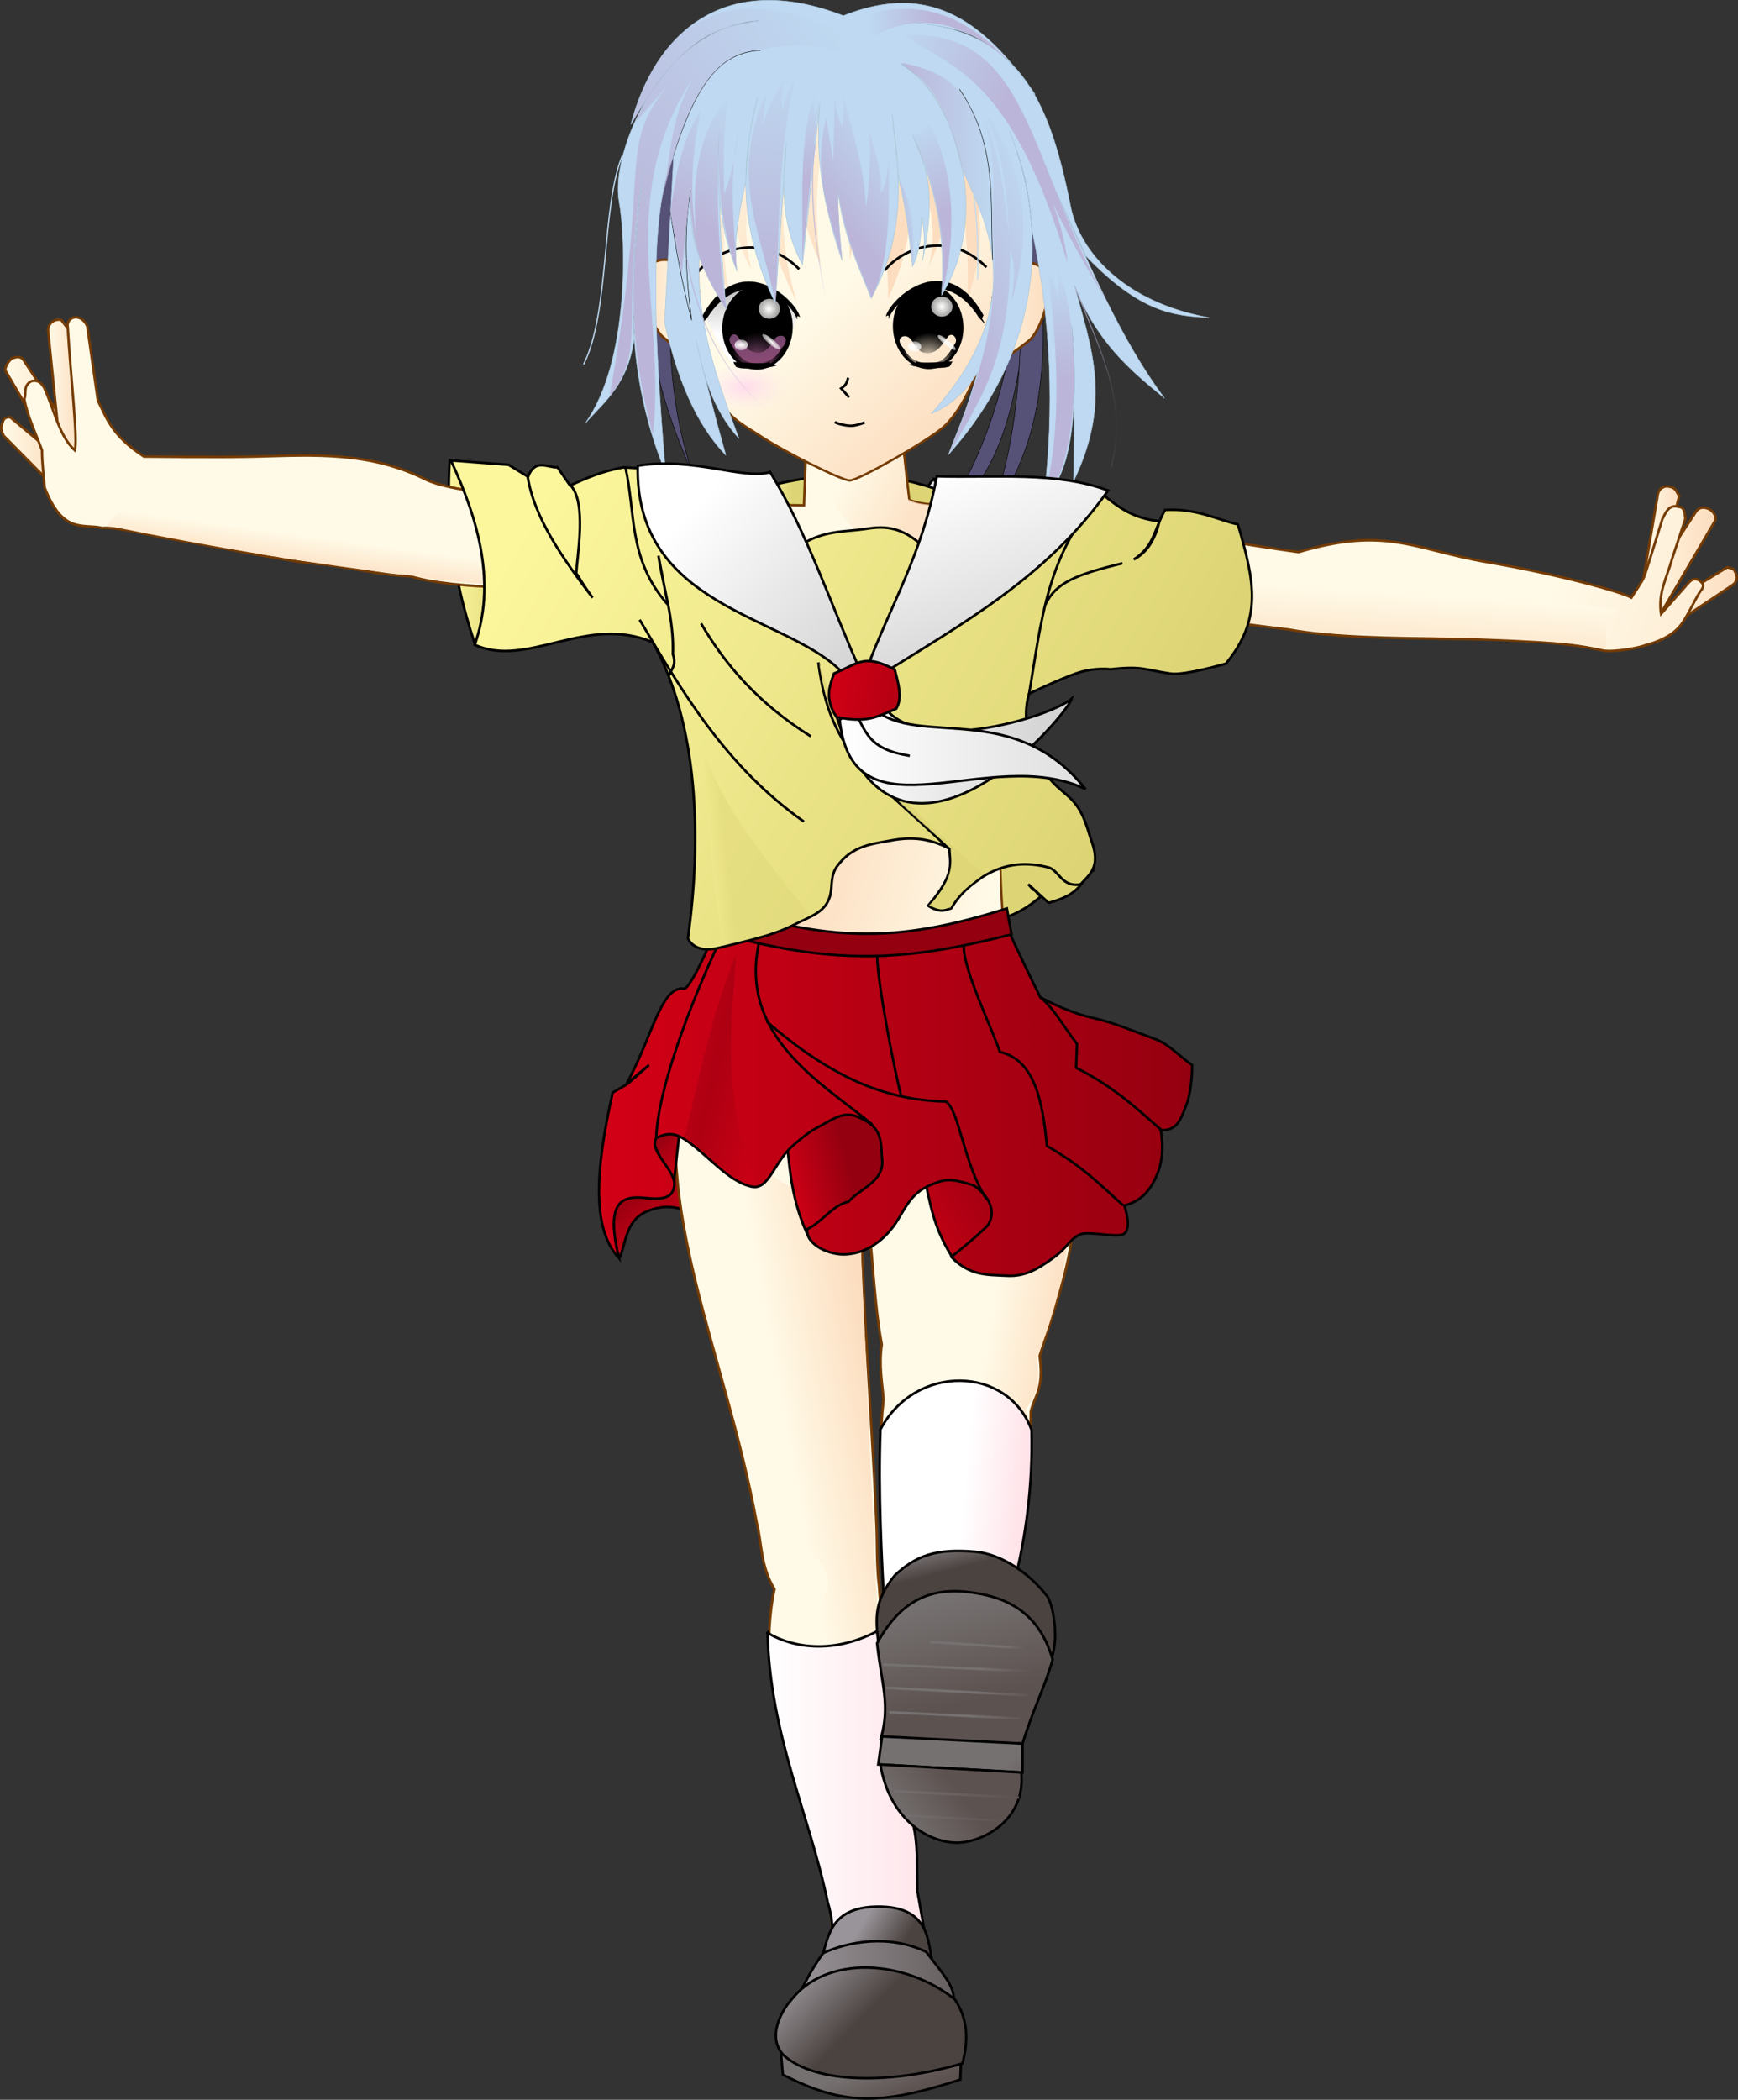 <svg xmlns="http://www.w3.org/2000/svg" xmlns:xlink="http://www.w3.org/1999/xlink" viewBox="0 0 692.97 837.01" version="1.0"><rect x="0" y="0" width="692.97" height="837.01" fill="#333333" stroke="none"/><defs><linearGradient id="ae" y2="179.44" xlink:href="#k" gradientUnits="userSpaceOnUse" x2="483.63" y1="179.44" x1="454.34"/><linearGradient id="q"><stop offset="0"/><stop offset="1" stop-color="#fff"/></linearGradient><linearGradient id="o"><stop offset="0" stop-color="#999499"/><stop offset="1" stop-color="#4b4340"/></linearGradient><linearGradient id="n"><stop offset="0" stop-color="#767171"/><stop offset="1" stop-color="#5c5250"/></linearGradient><linearGradient id="m"><stop offset="0" stop-color="#fff"/><stop offset="1" stop-color="#d5d5d5"/></linearGradient><linearGradient id="l"><stop offset="0" stop-color="#fcf69d"/><stop offset="1" stop-color="#ddd575"/></linearGradient><linearGradient id="k"><stop offset="0" stop-color="#743b03"/><stop offset="1" stop-color="#743b03"/></linearGradient><linearGradient id="j"><stop offset="0" stop-color="#d40016"/><stop offset="1" stop-color="#940010"/></linearGradient><linearGradient id="a"><stop offset="0" stop-color="#ff8fff" stop-opacity=".28"/><stop offset="1" stop-color="#ffcbff" stop-opacity="0"/></linearGradient><linearGradient id="bn" y2="337.61" xlink:href="#l" gradientUnits="userSpaceOnUse" x2="289.35" y1="338.67" x1="280.22"/><linearGradient id="i"><stop offset="0" stop-color="#fffffe"/><stop offset="1" stop-color="#fffffe" stop-opacity="0"/></linearGradient><linearGradient id="h"><stop offset="0" stop-opacity="0"/><stop offset="1"/></linearGradient><linearGradient id="d"><stop offset="0" stop-color="#463e5d"/><stop offset="1" stop-color="#934c78"/></linearGradient><linearGradient id="g"><stop offset="0" stop-color="#565177"/><stop offset="1" stop-color="#565177"/></linearGradient><linearGradient id="e"><stop offset="0" stop-color="#bbb6d9"/><stop offset="1" stop-color="#bbb6d9" stop-opacity="0"/></linearGradient><linearGradient id="f"><stop offset="0" stop-color="#bed9f1"/><stop offset="1" stop-color="#bed9f1"/></linearGradient><linearGradient id="c"><stop offset="0" stop-color="silver"/><stop offset="1" stop-color="#fefefe"/></linearGradient><linearGradient id="b"><stop offset="0" stop-color="#fffae7"/><stop offset="1" stop-color="#fcddbf"/></linearGradient><linearGradient id="ah" y2="228.36" xlink:href="#b" gradientUnits="userSpaceOnUse" x2="441.38" y1="172.36" x1="392.89"/><linearGradient id="af" y2="179.44" xlink:href="#b" gradientUnits="userSpaceOnUse" x2="483.63" y1="179.44" x1="454.34"/><linearGradient id="ad" y2="183.13" xlink:href="#b" gradientUnits="userSpaceOnUse" x2="321.58" y1="183.13" x1="337.84"/><linearGradient id="ak" y2="174.92" xlink:href="#c" gradientUnits="userSpaceOnUse" x2="315.24" gradientTransform="rotate(19.337 339.06 330.722)" y1="157.95" x1="309.04"/><linearGradient id="al" y2="194.14" xlink:href="#d" gradientUnits="userSpaceOnUse" x2="317.78" y1="159.37" x1="315.18"/><linearGradient id="I" y2="287.74" xlink:href="#b" gradientUnits="userSpaceOnUse" x2="758.12" gradientTransform="translate(-1.75 12.25)" y1="287.74" x1="722.88"/><linearGradient id="K" y2="276.49" xlink:href="#b" gradientUnits="userSpaceOnUse" x2="754.62" gradientTransform="translate(-5.993 12.25)" y1="276.49" x1="720.88"/><linearGradient id="M" y2="272.49" xlink:href="#b" gradientUnits="userSpaceOnUse" x2="736.62" gradientTransform="translate(-2.371 9.714)" y1="272.49" x1="722.88"/><linearGradient id="O" y2="225.36" xlink:href="#b" gradientUnits="userSpaceOnUse" x2="83.5" gradientTransform="translate(3.5 17)" y1="225.36" x1="61.25"/><linearGradient id="Q" y2="211.86" xlink:href="#b" gradientUnits="userSpaceOnUse" x2="98.5" gradientTransform="translate(1 17)" y1="211.86" x1="64.75"/><linearGradient id="S" y2="207.86" xlink:href="#b" gradientUnits="userSpaceOnUse" x2="96.5" gradientTransform="translate(.086 7.965)" y1="207.86" x1="82.75"/><linearGradient id="U" y2="528.65" xlink:href="#b" gradientUnits="userSpaceOnUse" x2="743.77" gradientTransform="translate(0 11)" y1="484.65" x1="614.39"/><linearGradient id="V" y2="728.86" xlink:href="#b" gradientUnits="userSpaceOnUse" x2="374.5" gradientTransform="translate(1 9)" y1="728.86" x1="336.21"/><linearGradient id="aJ" y2="67.198" xlink:href="#e" gradientUnits="userSpaceOnUse" x2="401.52" y1="140.12" x1="308.27"/><linearGradient id="aG" y2="91.88" xlink:href="#e" gradientUnits="userSpaceOnUse" x2="358.44" y1="132.36" x1="332.56"/><linearGradient id="aD" y2="75.243" xlink:href="#e" gradientUnits="userSpaceOnUse" x2="377.73" y1="162.75" x1="369.8"/><linearGradient id="aC" y2="89.57" xlink:href="#e" gradientUnits="userSpaceOnUse" x2="389.45" y1="122.36" x1="384.9"/><linearGradient id="aB" y2="104.29" xlink:href="#e" gradientUnits="userSpaceOnUse" x2="421.34" y1="129.92" x1="392.49"/><linearGradient id="aE" y2="139.86" xlink:href="#e" gradientUnits="userSpaceOnUse" x2="430.24" y1="140.92" x1="423.77"/><linearGradient id="aF" y2="101.11" xlink:href="#e" gradientUnits="userSpaceOnUse" x2="431.55" y1="134.18" x1="444.54"/><linearGradient id="aH" y2="116.05" xlink:href="#e" gradientUnits="userSpaceOnUse" x2="461.11" y1="116.05" x1="424.65"/><linearGradient id="aM" y2="146.82" xlink:href="#e" gradientUnits="userSpaceOnUse" x2="486.11" y1="165.12" x1="443.08"/><linearGradient id="aL" y2="159.29" xlink:href="#e" gradientUnits="userSpaceOnUse" x2="488.94" y1="202.33" x1="489.93"/><linearGradient id="aK" y2="69.926" xlink:href="#e" gradientUnits="userSpaceOnUse" x2="419.67" y1="91.934" x1="465.81"/><linearGradient id="aI" y2="60.468" gradientUnits="userSpaceOnUse" x2="411.54" y1="58.435" x1="437.19"><stop offset="0" stop-color="#bbb6d9"/><stop offset="1" stop-color="#bbb6d9" stop-opacity="0"/></linearGradient><linearGradient id="av" y2="150.9" xlink:href="#f" gradientUnits="userSpaceOnUse" x2="547.35" y1="150.9" x1="298.4"/><linearGradient id="z" y2="164.59" xlink:href="#g" gradientUnits="userSpaceOnUse" x2="342.52" y1="164.59" x1="322.6"/><linearGradient id="B" y2="180.86" xlink:href="#g" gradientUnits="userSpaceOnUse" x2="481.26" y1="180.86" x1="459.15"/><linearGradient id="A" y2="180.74" xlink:href="#g" gradientUnits="userSpaceOnUse" x2="475.4" y1="180.74" x1="443.9"/><linearGradient id="aw" y2="139.49" xlink:href="#e" gradientUnits="userSpaceOnUse" x2="394.45" y1="139.49" x1="388.92"/><linearGradient id="ax" y2="132.11" xlink:href="#f" gradientUnits="userSpaceOnUse" x2="455.57" y1="132.11" x1="445.5"/><linearGradient id="ay" y2="184.11" xlink:href="#e" gradientUnits="userSpaceOnUse" x2="369.75" y1="184.11" x1="338.25"/><linearGradient id="az" y2="155.49" xlink:href="#f" gradientUnits="userSpaceOnUse" x2="313.75" y1="155.49" x1="297.5"/><linearGradient id="aA" y2="202.11" xlink:href="#e" gradientUnits="userSpaceOnUse" x2="510.89" y1="202.11" x1="493.25"/><linearGradient id="ab" y2="262.63" xlink:href="#b" gradientUnits="userSpaceOnUse" x2="476.75" y1="230.88" x1="478.76"/><linearGradient id="aa" y2="332.36" xlink:href="#b" gradientUnits="userSpaceOnUse" x2="324.43" y1="355.49" x1="394.96"/><linearGradient id="bE" y2="96.506" xlink:href="#k" gradientUnits="userSpaceOnUse" x2="83" y1="96.506" x1="54"/><linearGradient id="Z" y2="229.12" xlink:href="#b" gradientUnits="userSpaceOnUse" x2="131.4" y1="214.83" x1="133.35"/><linearGradient id="bl" y2="432.01" gradientUnits="userSpaceOnUse" x2="309.75" y1="420.51" x1="260.5"><stop offset="0" stop-color="#d40016"/><stop offset=".5" stop-color="#940010"/><stop offset="1" stop-color="#d40016"/></linearGradient><linearGradient id="Y" y2="513.51" xlink:href="#b" gradientUnits="userSpaceOnUse" x2="427.74" y1="508.51" x1="397.5"/><linearGradient id="X" y2="557.14" xlink:href="#b" gradientUnits="userSpaceOnUse" x2="350.5" y1="564.14" x1="311.5"/><linearGradient id="s" y2="218.52" gradientUnits="userSpaceOnUse" x2="1100" y1="1196.5" x1="1106"><stop offset="0" stop-color="#00008f"/><stop offset="1"/></linearGradient><linearGradient id="bj" y2="502.13" xlink:href="#j" gradientUnits="userSpaceOnUse" x2="541" y1="502.13" x1="301.75"/><linearGradient id="bi" y2="509.94" xlink:href="#j" gradientUnits="userSpaceOnUse" x2="402" y1="516.94" x1="375.33"/><linearGradient id="bh" y2="523.64" xlink:href="#j" gradientUnits="userSpaceOnUse" x2="473.91" y1="553.29" x1="419.96"/><linearGradient id="bk" y2="428.35" xlink:href="#j" gradientUnits="userSpaceOnUse" x2="340.25" gradientTransform="translate(1 -18)" y1="421.35" x1="334.5"/><linearGradient id="ag" y2="160.36" xlink:href="#k" gradientUnits="userSpaceOnUse" x2="473.33" y1="160.36" x1="332.94"/><linearGradient id="au" y2="150.9" gradientUnits="userSpaceOnUse" x2="547.35" y1="150.9" x1="298.4"><stop offset="0" stop-color="#a8c5da"/><stop offset="1" stop-color="#a8c5da"/></linearGradient><linearGradient id="ac" y2="176.77" xlink:href="#k" gradientUnits="userSpaceOnUse" x2="346.98" y1="176.77" x1="321.58"/><linearGradient id="p"><stop offset="0" stop-color="#ffdde4"/><stop offset="1" stop-color="#fff"/></linearGradient><linearGradient id="bm" y2="382.81" xlink:href="#l" gradientUnits="userSpaceOnUse" x2="505.25" y1="250.81" x1="279.5"/><linearGradient id="br" y2="311.61" xlink:href="#m" gradientUnits="userSpaceOnUse" x2="409.5" y1="251.61" x1="343.98"/><linearGradient id="bs" y2="310.52" xlink:href="#m" gradientUnits="userSpaceOnUse" x2="473.5" y1="238.18" x1="449.5"/><linearGradient id="bp" y2="351.2" xlink:href="#m" gradientUnits="userSpaceOnUse" x2="481" y1="351.2" x1="397.5"/><linearGradient id="bq" y2="348.11" xlink:href="#m" gradientUnits="userSpaceOnUse" x2="526.5" y1="348.11" x1="399.5"/><linearGradient id="bt" y2="339.16" xlink:href="#j" gradientUnits="userSpaceOnUse" x2="455.22" y1="327.92" x1="392.07"/><linearGradient id="D" y2="263.86" xlink:href="#l" gradientUnits="userSpaceOnUse" x2="381.39" y1="263.86" x1="368.5"/><linearGradient id="C" y2="249.97" xlink:href="#c" gradientUnits="userSpaceOnUse" x2="442.44" y1="249.97" x1="428.71"/><linearGradient id="E" y2="400.94" xlink:href="#l" gradientUnits="userSpaceOnUse" x2="465.07" y1="400.94" x1="449.22"/><linearGradient id="bg" y2="502.14" xlink:href="#j" gradientUnits="userSpaceOnUse" x2="331.25" y1="515.58" x1="343.68"/><linearGradient id="F" y2="528.66" xlink:href="#j" gradientUnits="userSpaceOnUse" x2="311.8" y1="551.11" x1="330.84"/><linearGradient id="aU" y2="762.86" xlink:href="#n" gradientUnits="userSpaceOnUse" x2="445.55" y1="779.86" x1="422.41"/><linearGradient id="aT" y2="781.86" xlink:href="#n" gradientUnits="userSpaceOnUse" x2="468.91" y1="764.36" x1="454.41"/><linearGradient id="aS" y2="730.99" xlink:href="#n" gradientUnits="userSpaceOnUse" x2="449.91" y1="689.49" x1="439.41"/><linearGradient id="aR" y2="676.96" xlink:href="#o" gradientUnits="userSpaceOnUse" x2="447.39" y1="660.96" x1="443.28"/><linearGradient id="aV" y2="712.11" xlink:href="#n" gradientUnits="userSpaceOnUse" x2="477.5" y1="709.36" x1="465.25"/><linearGradient id="aX" y2="723.74" xlink:href="#n" gradientUnits="userSpaceOnUse" x2="478.75" y1="721.36" x1="455"/><linearGradient id="aY" y2="729.74" xlink:href="#n" gradientUnits="userSpaceOnUse" x2="479" y1="729.36" x1="454.75"/><linearGradient id="ba" y2="741.61" xlink:href="#n" gradientUnits="userSpaceOnUse" x2="476.25" y1="739.86" x1="451.25"/><linearGradient id="aW" y2="707.61" gradientUnits="userSpaceOnUse" x2="475.5" y1="707.61" x1="436"><stop offset="0"/><stop offset="1" stop-opacity="0"/></linearGradient><linearGradient id="aZ" y2="726.24" gradientUnits="userSpaceOnUse" x2="475.5" y1="726.24" x1="421"><stop offset="0"/><stop offset="1" stop-opacity="0"/></linearGradient><linearGradient id="bb" y2="735.61" gradientUnits="userSpaceOnUse" x2="472.5" y1="735.61" x1="421.75"><stop offset="0"/><stop offset="1" stop-opacity="0"/></linearGradient><linearGradient id="bd" y2="776.61" xlink:href="#n" gradientUnits="userSpaceOnUse" x2="465.5" y1="776.61" x1="424.75"/><linearGradient id="bc" y2="767.11" xlink:href="#n" gradientUnits="userSpaceOnUse" x2="472" y1="767.11" x1="420.25"/><linearGradient id="aj" y2="139.76" xlink:href="#b" gradientUnits="userSpaceOnUse" x2="425.69" y1="75.417" x1="357.95"/><linearGradient id="bf" y2="848.27" xlink:href="#o" gradientUnits="userSpaceOnUse" x2="416.94" y1="826.69" x1="394.94"/><linearGradient id="aQ" y2="838.25" xlink:href="#o" gradientUnits="userSpaceOnUse" x2="481" gradientTransform="translate(0 -.5)" y1="839.7" x1="381.44"/><linearGradient id="aP" y2="825.61" xlink:href="#o" gradientUnits="userSpaceOnUse" x2="425.94" y1="816.31" x1="410.44"/><linearGradient id="be" y2="893.89" xlink:href="#n" gradientUnits="userSpaceOnUse" x2="408" y1="878.89" x1="402"/><linearGradient id="aN" y2="789.9" xlink:href="#p" gradientUnits="userSpaceOnUse" x2="370.73" y1="789.9" x1="453.73"/><linearGradient id="G" y2="271.86" xlink:href="#l" gradientUnits="userSpaceOnUse" x2="270" y1="271.86" x1="243.64"/><linearGradient id="aO" y2="659.04" xlink:href="#p" gradientUnits="userSpaceOnUse" x2="448.32" y1="661.79" x1="477.07"/><linearGradient id="T" y2="539.65" xlink:href="#k" gradientUnits="userSpaceOnUse" x2="743.77" y1="539.65" x1="73.393"/><linearGradient id="L" y2="280.61" xlink:href="#k" gradientUnits="userSpaceOnUse" x2="734.25" y1="280.61" x1="716.97"/><linearGradient id="J" y2="288.45" xlink:href="#k" gradientUnits="userSpaceOnUse" x2="748.67" y1="288.45" x1="714.88"/><linearGradient id="H" y2="299.99" xlink:href="#k" gradientUnits="userSpaceOnUse" x2="757.18" y1="299.99" x1="721.12"/><linearGradient id="R" y2="215.78" xlink:href="#k" gradientUnits="userSpaceOnUse" x2="96.586" y1="215.78" x1="82.836"/><linearGradient id="P" y2="228.51" xlink:href="#k" gradientUnits="userSpaceOnUse" x2="99.5" y1="228.51" x1="65.75"/><linearGradient id="N" y2="242.36" xlink:href="#k" gradientUnits="userSpaceOnUse" x2="87" y1="242.36" x1="64.208"/><linearGradient id="W" y2="261.49" xlink:href="#b" gradientUnits="userSpaceOnUse" x2="427.3" y1="245.74" x1="399"/><linearGradient id="bu" y2="40.362" xlink:href="#f" gradientUnits="userSpaceOnUse" x2="507.48" gradientTransform="matrix(1.843 0 0 1.822 -791.58 -29.666)" y1="40.362" x1="495.02"/><linearGradient id="bv" y2="39.612" xlink:href="#e" gradientUnits="userSpaceOnUse" x2="366.98" gradientTransform="matrix(2.121 0 0 2.406 -633.29 -22.946)" y1="39.612" x1="355.4"/><linearGradient id="bw" y2="115.36" xlink:href="#b" gradientUnits="userSpaceOnUse" x2="146.45" y1="115.36" x1="118.55"/><linearGradient id="bx" y2="74.112" xlink:href="#g" gradientUnits="userSpaceOnUse" x2="209.45" gradientTransform="matrix(.944 0 0 .887 -17.793 6.605)" y1="74.112" x1="183.05"/><linearGradient id="by" y2="338.86" xlink:href="#l" gradientUnits="userSpaceOnUse" x2="123.45" y1="338.86" x1="91.55"/><linearGradient id="bz" y2="341.36" xlink:href="#m" gradientUnits="userSpaceOnUse" x2="170.45" gradientTransform="translate(5 -3)" y1="341.36" x1="137.55"/><linearGradient id="bA" y2="339.86" xlink:href="#j" gradientUnits="userSpaceOnUse" x2="228.45" y1="339.86" x1="192.55"/><linearGradient id="bB" y2="394.86" xlink:href="#p" gradientUnits="userSpaceOnUse" x2="127.45" y1="394.86" x1="91.55"/><linearGradient id="bC" y2="854.36" xlink:href="#o" gradientUnits="userSpaceOnUse" x2="129.45" y1="854.36" x1="90.55"/><linearGradient id="bD" y2="854.86" xlink:href="#n" gradientUnits="userSpaceOnUse" x2="185.45" y1="854.86" x1="147.55"/><linearGradient id="x" y2="801.7" gradientUnits="userSpaceOnUse" x2="1999.5" y1="801.7" x1="296.5"><stop offset="0" stop-color="#eb0362"/><stop offset="1" stop-color="#eb0363"/></linearGradient><linearGradient id="t" y2="1073.5" xlink:href="#q" gradientUnits="userSpaceOnUse" x2="2319.5" y1="1073.5" x1="885.95"/><linearGradient id="u" y2="1124" xlink:href="#q" gradientUnits="userSpaceOnUse" x2="1464" y1="1119" x1="2448.5"/><linearGradient id="v" y2="916.03" xlink:href="#q" gradientUnits="userSpaceOnUse" x2="2066.4" y1="916.03" x1="1521.9"/><linearGradient id="w" y2="965.06" xlink:href="#q" gradientUnits="userSpaceOnUse" x2="1714.1" y1="960.06" x1="2072.3"/><linearGradient id="y" y2="1195" xlink:href="#q" gradientUnits="userSpaceOnUse" x2="1734.5" y1="1195" x1="-3.5"/><linearGradient id="r" y2="-108.48" gradientUnits="userSpaceOnUse" x2="1112" y1="-566.48" x1="1109"><stop offset="0" stop-color="#78ddff"/><stop offset="1"/></linearGradient><linearGradient id="bo" y2="313.64" xlink:href="#l" gradientUnits="userSpaceOnUse" x2="330.25" y1="313.64" x1="313"/><radialGradient id="at" xlink:href="#i" gradientUnits="userSpaceOnUse" cy="175.2" cx="363.89" gradientTransform="matrix(2.509 -.224 .012 1.542 -551.07 -13.411)" r="3.094"/><radialGradient id="as" xlink:href="#i" gradientUnits="userSpaceOnUse" cy="175.2" cx="363.89" gradientTransform="matrix(2.156 .412 -.026 1.54 -416.15 -244.5)" r="3.094"/><radialGradient id="ar" xlink:href="#i" gradientUnits="userSpaceOnUse" cy="175.2" cx="363.89" gradientTransform="matrix(3.55 0 0 1.543 -927.93 -95.109)" r="3.094"/><radialGradient id="aq" xlink:href="#i" gradientUnits="userSpaceOnUse" cy="175.2" cx="363.89" gradientTransform="matrix(3.083 0 0 1.543 -758.11 -95.109)" r="3.094"/><radialGradient id="ap" xlink:href="#i" gradientUnits="userSpaceOnUse" cy="175.2" cx="363.89" gradientTransform="matrix(2.625 -0 0 2.457 -591.34 -255.26)" r="3.094"/><radialGradient id="ao" xlink:href="#i" gradientUnits="userSpaceOnUse" cy="175.2" cx="363.89" gradientTransform="matrix(2.583 -0 0 2.381 -576.17 -241.92)" r="3.094"/><radialGradient id="an" xlink:href="#h" gradientUnits="userSpaceOnUse" cy="192.49" cx="366.78" gradientTransform="matrix(-.558 -.588 -.61 .579 757.29 299.89)" r="13.509"/><radialGradient id="am" xlink:href="#h" gradientUnits="userSpaceOnUse" cy="192.49" cx="366.78" gradientTransform="matrix(.558 -.588 .61 .579 45.159 299.7)" r="13.509"/><radialGradient id="ai" xlink:href="#a" gradientUnits="userSpaceOnUse" cy="296.86" cx="309.5" gradientTransform="matrix(1 0 0 .615 0 114.18)" r="13"/></defs><path d="M1333.693-56.9l-5.268-1.593-3.491 3.954-.11-5.508-4.832-2.103 5.202-1.81.51-5.251 3.317 4.386 5.144-1.143-3.142 4.524 2.67 4.545z" fill="#fff"/><g fill-rule="evenodd" stroke="#000" stroke-width=".2"><path d="M342.42 89.46c-1.76 8.142-42.53 59.05-1.42 150.26-19.24-59.73-.33-112.74 1.42-150.26z" fill="url(#z)" transform="translate(-65.208 -51.826)"/><path d="M444 254.36c35.66-18.61 34.42-123.41 27.25-147.25.42 28.34 7.43 89.99-27.25 147.25z" fill="url(#A)" transform="translate(-65.208 -51.826)"/><path d="M471.25 102.36c-.14 53.49 6.75 109.09-12 157 17.29-26.43 32.63-56.68 12-157z" fill="url(#B)" transform="translate(-65.208 -51.826)"/></g><g fill-rule="evenodd" stroke="#000"><path d="M437.7 242.37c-3.87 4.73-6.48 9.55-8.49 15.2l12.73.36-4.24-15.56z" fill="url(#C)" transform="translate(-65.208 -51.826)"/><path d="M369 246.36c28.25-8.15 55.63-6.16 75.17 2.83L434 281.36l-60-4-5-31z" fill="url(#D)" transform="translate(-65.208 -51.826)"/><path d="M500.99 398.64c-5.27 5.13-4.84 9.64-17.68 13.08l-8.13-7.42c5.65 6.29-2.48-3.17 4.95 4.95-14.11 11.82-20.49 8.21-30.41 11.67l6.01-39.96 45.26 17.68z" fill="url(#E)" transform="translate(-65.208 -51.826)"/><path d="M312.36 553.14c2.65-6.75 2.47-15.3 11.49-18.73 10.34-3.94 16.19 1.11 22.99 2.96l1.41-53.7-33.23 21.39c-3.72 15.12-12.55 28.58-2.66 48.08z" fill="url(#F)" transform="translate(-65.208 -51.826)"/><path d="M244.5 235.36c-1.22 22.13.35 43.83 10 73 0 0 14.87-11.87 15-34.5.12-22.62-25-38.5-25-38.5z" fill="url(#G)" transform="translate(-65.208 -51.826)"/></g><g fill-rule="evenodd"><path d="M721.62 306.99l31.26-19c1.2.3 2.67.35 3 1.54.97 1.75 1.33 3.5-.5 5.25l-25.76 17.21-8-5z" stroke="url(#H)" fill="url(#I)" transform="translate(-64.208 -61.826)"/><path d="M715.38 303.99l24.75-37.75c1.33-2.29 3.24-2.51 5.5-1.5 2.14 1.24 2.71 2.79 2.5 4.5l-25.5 43.5-7.25-8.75z" stroke="url(#J)" fill="url(#K)" transform="translate(-64.208 -61.826)"/><path d="M725 260.2c.2-2.71 1.42-4.14 3.5-4.5 4.31.16 3.93 2.32 5.25 3.75l-10.23 41.27-3.24 4.8-2.81-1.28L725 260.2z" stroke="url(#L)" fill="url(#M)" transform="translate(-64.208 -61.826)"/><path d="M85.25 242.36l-17-14.25c-2.197-.05-2.785.98-3 2.25-1.004 1.75-.483 3.5.5 5.25l20.75 21-1.25-14.25z" stroke="url(#N)" fill="url(#O)" transform="translate(-64.208 -61.826)"/><path d="M99 244.11l-24.75-37.75c-.942-1.61-1.949-3.15-5.5-1.5-1.035 1.1-2.111 2.11-2.5 4.5l25.5 43.5 7.25-8.75z" stroke="url(#P)" fill="url(#Q)" transform="translate(-64.208 -61.826)"/><path d="M92.086 193.83l-3.5-4.5c-1.557-.37-4.628.24-5.25 3.75l4.75 46.75 6.25 2.5 1.75-3.75-4-44.75z" stroke="url(#R)" fill="url(#S)" transform="translate(-64.208 -61.826)"/><path d="M422.68 224.35c-12.18-1.74-24.37-2.51-36.55 1.35l-1.35 37.57c-6.13-.11-16.26.22-22.39-2.83-19.8-9.36-32.19-7.32-45.96-1.77-27.46 3.69-70.12.21-82.38-5.65-22.66-11.31-44.44-9.81-68.23-9.19-13.27.34-44.2 0-44.2 0-13.07-8.46-14.91-15.56-18.38-22.28l-4.245-29.7c-.764-1.62-2.206-3.7-4.95-3.53-1.723.14-3.245 1.84-2.828 3.89 1.134 19.56 4.106 44.78 2.828 49.14-6.188-5.66-8.056-15.73-12.197-24.92-1.709-2.98-3.418-3.02-5.127-2.66-3.536 1.97-1.8 4.69-2.828 7.07 1.22 6.84 4.591 13.68 7.071 20.51-.004 4.95.632 9.9 1.06 14.85 7.325 18.79 15.211 14.25 22.986 16.09 5.72-.56 20.57 3.33 29.69 4.77 14 2.21 43.29 8.5 56.22 9.55 10.79.87 25.42 4.63 37.12 4.95 17.64 5.55 57.04 4.5 68.94 5.3 16.77 1.13 31.61 7.27 44.55 16.62.55 29.4 1.32 57.74 12.73 86.62.59 12.31-.75 25.59-4.6 35.35-6.69 14.51-11.66 30.17-12.72 48.44-13.59 59.39 16.36 116.35 28.99 184.91 2.14 8.13 1.34 16.97 7.07 26.51-8.9 41.96 12.53 83.91 22.27 125.87.33 8.04 2.08 14.65 0 25.1-5.03 9.15-8.47 16.72-16.97 29.35 2.08 6.96 5.82 11.42 11.67 12.72 13.26 2.47 26.61 4.58 41.72-.35 4.47-2.77 8.77-5.63 9.54-10.25l-7.42-37.13c-4.79-16.02-5.9-32.05-5.3-48.08-.14-12.52-11.83-65.13-13.79-98.29-1.06-8.25-.71-17.2-1.06-24.75-1.65-41.24-8-122.89-4.95-123.74s3.14 31.47 7.07 51.97c-1.19 8.73.16 14.93.71 21.92-3.1 28.4-.26 56.81 0 85.21 9.71-18.44 20.94-21.81 32.52-21.57 6.51 1.56 13.33 1.83 18.03 10.61 7.44-20.74 8.12-44.85 8.14-69.3 1.53-6.72 5.37-8.82 3.53-22.27 6.48-20.74 14.49-41.1 13.79-63.64 1.05-19.91-1.64-37.01-8.13-51.27-4.46-17.67-7.75-35.35-19.45-53.03-1.64-10.59-2.12-29.03-1.87-37.74 5.35-32.17 6.13-55.6 7.88-87.77 14.3-4.5 20.16-4.78 27.23-5.66 33.36 3.18 53.39 6.37 79.9 9.55 35.3 6.4 91.77.64 125.49 8.42 4.49.68 14.71-1.23 16.71-2.18 4.13-1.04 10.54-3.37 14.12-8.05 3.06-4 6.46-12.08 8.3-14.09 1.35-2.01.11-2.72-.81-3.6-1.23-.93-2.91-.84-4.24.71l-11.13 12.54c-1.32-8.48 2.44-14.68 4.37-21.85l5.34-16.09c-.39-1.71-.03-4.59-2.69-4.71-4.19-1.3-5.43 3.07-6.49 4.82 0 0-6.3 20.52-7.25 22.98-.85 2.21-3.42 5.61-5.12 8.36-4.63-2.48-29.79-9.42-57.58-14.14-28.98-4.93-39.81-14.45-75.13-3.99-17.87-2.47-63.58-9.18-83.79-19.34-13.67-5.14-27.34-6.4-41.02-2.12-11.73 2.63-22.42 3.71-30.4.71l-4.06-36.8z" stroke="url(#T)" fill="url(#U)" transform="translate(-64.208 -61.826)"/><path d="M417 704.11c6.07-13.04 15.24-22.81 33.25-23.25 13.6 4.31 26.38 10.24 32.75 29-.94 13.38-6.2 30.94-12.75 40.5-2.71 8.5.23 17 .5 25.5-5.11 10.25-15.01 19.05-28.25 19s-16.81-10.63-23.84-24.16c6.16-22.38 1.75-40.43-1.66-66.59z" stroke="#000" fill="url(#V)" transform="translate(-64.208 -61.826)"/></g><path d="M305.035 271.848a2.5 2.5 0 11-5 0 2.5 2.5 0 115 0zM382.772 271.153a2.5 2.5 0 11-5 0 2.5 2.5 0 115 0z" fill="#fcddbf"/><g fill-rule="evenodd"><path d="M425.25 233.61c-12.07 2.39-17.94 13.4-32 6.25 1.85 8.25 4.43 16 14 24 5.07 4.26 20.9 11.29 25.56 7.86 11.59-4.78 25.59-15.65 31.58-22.15-10.65 3.73-31.91 5.23-37.12 1.18-.45-3.05-1.85-14.16-2.02-17.14z" opacity=".8" fill="url(#W)" transform="translate(-65.208 -51.826)"/><path d="M293 457.01c9.5 53.49 19.19 107.18 30 162 0 0 6.62 4.87 7 11 .38 6.12-5.5 13.5-5.5 13.5l3.5 8.5c6.95 7 13.76 8.4 22-4.5l-7.5-166c-20.57-1.66-35.52-12.31-49.5-24.5z" fill="url(#X)"/><path d="M346.5 483.51c18.92 20.16 29.08 43.83 28 72 13.18-9.24 28.13 2.49 37 15.5l-2.5-9.5c5.57-6.46 5.31-13.01 4.5-20.5 12.1-29.82 15.19-57.84 14-85-22.62 14.74-44.18 30.83-81 27.5z" fill="url(#Y)"/><path d="M42.5 209.51c6.239-8.71 14.643-10.49 41-14 76.13-.32 153.31 5.97 190.5 20.75 10.3 6.19 2.4 22.42 3.5 35-31.93-25.72-69.23-13.33-112.75-21.75-39.31-4.53-77.979-11.04-122.25-20z" fill="url(#Z)"/><path d="M399.16 365.37l-1.04-30.45c1.42-6.36 2.75-13.94 3.18-21.28-42.97 14.61-73.12 12.96-89.47-1.31-1.63 19.08-11.78 31.08.71 61.87 27.8 2.17 55.19 6.28 86.62-8.83z" fill="url(#aa)"/><path d="M406.5 246.01c-1.4-13.73.61-22.92 1-34.25 35.65 9.34 72.27 15.29 109.25 20 41.05-7.46 85.82 7.42 128.75 11.25-7.2 3.91-4.79 9.83-5 15.5-23.18-5.31-108.88-4.21-119.5-7.25-27.43-3.47-79.82-10.29-86.5-10.5-9.33.78-18.67 3.21-28 5.25z" fill="url(#ab)"/></g><path d="M344.01 168.13l-10.61-12.38c-8.6-1.92-11.13 3.46-11.31 9.9-.17 6.06 3.04 15.65 6.71 19.8 2.35 2.65 17.68 12.73 17.68 12.73l-2.47-30.05z" fill-rule="evenodd" stroke="url(#ac)" fill="url(#ad)" transform="translate(-65.208 -51.826)"/><path d="M461.21 169.38l10.6-12.37c8.6-1.93 11.14 3.45 11.32 9.9.17 6.06-3.05 15.65-6.72 19.8-2.35 2.65-21.57 15.55-21.57 15.55l6.37-32.88z" fill-rule="evenodd" stroke="url(#ae)" fill="url(#af)" transform="translate(-65.208 -51.826)"/><path d="M344 168.36c-.59 45.91 14 50.33 24 57 9.76 6.51 32.82 18 36 18 3.54 0 30.72-15.6 37-21 9.37-8.05 19.23-30.67 20-52 2.25-3.96 5.02-8.18 11-14 7.39-54.55-33.3-79.001-63-78.998s-78.2 11.02-75.5 78.498l10.5 12.5z" fill-rule="evenodd" stroke="url(#ag)" stroke-width=".9" fill="url(#ah)" transform="translate(-65.208 -51.826)"/><path d="M322 296.86a12.5 7.5 0 11-25 0 12.5 7.5 0 1125 0z" transform="matrix(1.4 -.023 .021 1.266 -142.705 -214.256)" fill="url(#ai)"/><path d="M322 296.86a12.5 7.5 0 11-25 0 12.5 7.5 0 1125 0z" transform="matrix(1.4 -.023 .021 1.266 -66.955 -213.506)" fill="url(#ai)"/><path d="M405.17 104.84c10.44 23.92 14.05 42.19 14.14 66.11 11.22-24.75 10.34-44.19 8.49-68.94 3.42 20.39 12.92 35.47 7.78 55.86 8.17-16.95 10.9-36.08 4.95-58.688 7.85 24.928 11.82 49.078 10.25 72.128 7.92-21.5 5.4-36.13 1.06-60.46 6.79 22.51 10.05 37.95 10.25 60.46 7.2-26.35 10.14-50.92-8.83-72.481C428.2 69.942 367.3 72.68 346.13 109.08c-10.27 15.75-11.16 34.58-1.06 67.18-2.65-29.88 2.09-38.43 4.95-66.47-.64 27.05-3.63 34.61 6.72 62.58-6.3-29.68-.72-43.25 3.88-69.3-.93 22.86-7.78 33.71 4.25 56.57-5.39-23.24.91-33.84 4.95-56.22-3.05 25.68-.65 40.48 13.08 68.95-8.95-30.68-5.03-46.34-.36-72.481-.32 22.511.28 35.121 9.9 57.631-3.15-24.21-.96-35.84 1.42-57.28 4.61 21.93 10.13 34.13 10.25 55.16 4-18.74 5.51-31.82 1.06-50.56z" fill-rule="evenodd" fill="url(#aj)" transform="translate(-65.208 -51.826)"/><path d="M347.63 169.09s5.98 14.47 11.27 19.13l16.1.59c3.83-1.84 9.16-20.76 9.16-20.76-10.39-14.7-27.14-16.64-36.53 1.04z" fill-rule="evenodd" fill="url(#ak)" transform="translate(-66.208 -42.826)"/><path d="M329.5 176.61a13.5 16.25 0 11-27 0 13.5 16.25 0 1127 0z" transform="rotate(2.826 1242.162 -129.45)" stroke-linejoin="round" stroke="#000" stroke-linecap="square" stroke-width="1.1" fill="url(#al)"/><path d="M279.362 129.504l2.57-2.81c12.61-20.08 31.69-10.04 35.97.57-.19-.59-.41-1.86 1-.97-1.93-7.26-23.92-27.34-38.81-.38l.61 1.28-1.34 2.31zM292.492 144.384c2.68-.18 12.77 1.28 14.31-.22-.3 1.39 2.89 1.39 2.89 1.39-2.93 1.41-13.23 1.92-16.17.69 0 0-.65-1.06-1.03-1.86z" fill-rule="evenodd" stroke="#000" stroke-width=".1"/><path d="M347.63 169.09s5.98 14.47 11.27 19.13l16.1.59c3.83-1.84 9.16-20.76 9.16-20.76-10.39-14.7-27.14-16.64-36.53 1.04z" fill="url(#ak)" fill-rule="evenodd" transform="matrix(-1 0 0 1 738.382 -43.08)"/><path d="M329.5 176.61a13.5 16.25 0 11-27 0 13.5 16.25 0 1127 0z" transform="scale(-1 1) rotate(2.826 911.212 -13753.435)" stroke-linejoin="round" stroke="#000" stroke-linecap="square" stroke-width="1.1" fill="url(#al)"/><path d="M392.812 129.25l-2.57-2.81c-12.61-20.08-31.69-10.04-35.97.57.19-.59.41-1.86-1-.97 1.93-7.26 23.92-27.34 38.81-.38l-.61 1.28 1.34 2.31zM379.682 144.13c-2.68-.18-12.77 1.28-14.31-.22.3 1.39-2.89 1.39-2.89 1.39 2.93 1.41 13.23 1.92 16.17.69 0 0 .65-1.06 1.03-1.86z" fill-rule="evenodd" stroke="#000" stroke-width=".1"/><g><path d="M368.03 166.16c-7.44-.37-13.84 6.6-14.28 15.56s5.24 16.54 12.69 16.9c7.44.37 13.84-6.6 14.28-15.56s-5.25-16.54-12.69-16.9zm-8.7 19.74c2.32 2.98 3.81 6.34 7.95 6.51 4.14.16 5.47-3.85 6.86-5.57 2.16-2.66 6.5-.53 3.28 3.1-1.48 1.66-2.53 5.82-9.67 6.56-7.12.74-9.77-5.62-11.28-7.88-1.38-2.05 1.18-4.88 2.86-2.72z" fill="url(#am)" transform="translate(-65.208 -51.826)"/><path d="M434.42 166.34c7.45-.36 13.84 6.61 14.28 15.57.45 8.96-5.24 16.53-12.68 16.9-7.45.37-13.84-6.6-14.28-15.56-.45-8.96 5.24-16.54 12.68-16.91zm8.71 19.74c-2.32 2.99-3.81 6.35-7.96 6.51-4.13.17-5.47-3.84-6.86-5.56-2.16-2.67-6.5-.53-3.27 3.1 1.47 1.66 2.52 5.81 9.66 6.56 7.13.74 9.77-5.63 11.29-7.88 1.38-2.05-1.19-4.88-2.86-2.73z" fill="url(#an)" transform="translate(-65.208 -51.826)"/></g><g><path d="M366.99 175.2a3.094 2.652 0 11-6.19 0 3.094 2.652 0 116.19 0z" transform="matrix(1.371 0 0 1.5 -192.148 -139.689)" fill="url(#ao)"/><path d="M366.99 175.2a3.094 2.652 0 11-6.19 0 3.094 2.652 0 116.19 0z" transform="matrix(1.371 0 0 1.5 -123.383 -140.573)" fill="url(#ap)"/><path d="M366.99 175.2a3.094 2.652 0 11-6.19 0 3.094 2.652 0 116.19 0z" transform="matrix(.857 0 0 .8 52.802 -1.938)" fill="url(#aq)"/><path d="M366.99 175.2a3.094 2.652 0 11-6.19 0 3.094 2.652 0 116.19 0z" transform="matrix(.857 0 0 .8 -16.317 -2.645)" fill="url(#ar)"/><path d="M366.99 175.2a3.094 2.652 0 11-6.19 0 3.094 2.652 0 116.19 0z" transform="matrix(-1.124 -.928 .276 -.334 668.162 532.434)" fill="url(#as)"/><path d="M366.99 175.2a3.094 2.652 0 11-6.19 0 3.094 2.652 0 116.19 0z" transform="matrix(-1.124 -.928 .276 -.334 738.162 532.784)" fill="url(#at)"/></g><g stroke="#000" fill="none"><path d="M352.792 107.784c6.92-8.86 25.65-16.37 40.5-1.25M278.172 108.554c6.92-8.86 25.64-16.37 40.5-1.25M338.192 150.594c-.5 1.41-.53 2.83-2.82 4.24l3.18 3.54M332.822 168.224c.96.66 4.13 1.47 6.47 1.5 1.96.03 5.02-1.12 5.44-1.31"/></g><g><path d="M392.09 93.093c-1.92 21.837 1.47 41.027 8.86 62.567-.71-8.89-1.62-17-1.72-28.29 1.82 17.01 7.81 29.36 13.3 43.39 14.42-26.53 11.38-49.75 8.37-73.592l2.84 27.212c2.85 11.01 4.04 22.35 5.29 33.67 2.86-5.24 3.43-12.44 3.7-19.89.81 5.1 1.67 10.14.24 17.74 6.25-28.4.7-40.51-3.94-50.34 7.95 19.05 13.51 36.37 11.58 64 21.72-35.34 3.03-81.873-16.5-92.528 10.53 7.256 18.6 15.375 24.69 41.828 6.63 17.08 30.26 51.22-12.38 97.92 7.58-3.12 13.68-8.65 18.47-16.3-4.54 15.89-7.89 23.01-11.57 32.61 39.87-44.58 38.73-93.33 24.38-128.97 4.55 11.84 7.75 20.55 9.11 40.03 7.59 36.48 8.72 70.48 4.68 105.71 12.72-9.41 13.3-42.59 11.09-68.31.63 10.3 1.03 20.61.85 30.92.23 9.55 0 20.43-.23 31.3 15.65-32.3 6.94-53.69.36-78.28 8.99 22.82 22.17 33.81 35.96 45.06-17.99-24.12-29.96-53.57-43.1-81.98l11.79 25.37c21.46 22.23 34.5 23.81 49.04 24.49-33.82-6.13-51.54-26.11-55.17-44.35-8.11-40.764-19.71-69.151-61.32-73.109 15.56 2.145 29.71 2.601 47.22 28.526-19.28-27.454-40.66-45.758-76.53-31.402-47.5-18.476-75.22 7.055-84.73 43.385 22.04-38.251 36.4-38.711 51.23-41.468-39.07 2.801-59.52 52.708-55.91 72.158 2.72 14.6 4.32 63.57-13.54 88.45 8.08-8.98 17.37-15.88 19.7-34.76-1.75-25.57.92-47 3.7-68.8-4.91 40.93-9.31 79.34 8.7 123.19-4.52-54.25-6.95-102.91 3.21-126.34l-3.62 66.44c4.83 21.71 12.22 40.29 24.46 52.97-4.15-14.76-8.13-29.87-11.82-45.54 2.97 13.56 6.29 27.04 16.99 38.83-8.57-23.17-17.13-46.66-15.76-72.03-4.22-11.85-3.29-19.12-3.48-27.14-.98 18.95 3.73 31.46 14.32 47.87-1.55-13.03-2.52-32.58-2.8-44.17-1.07-12.25-.4-15.64-.16-26.78-1.05 18.54-.54 37.07 7.15 55.61-1.71-12.16 1.12-24.55 3.5-35.83.71-12.05 1.48-22.56 4.62-32.965-6.1 24.185-8.37 49.715 7.15 81.505l4.43-63.77c-1.72 16.14-2.39 32.29 6.4 48.43l6.9-64.247z" fill-rule="evenodd" stroke="url(#au)" stroke-width=".2" fill="url(#av)" transform="translate(-65.208 -51.826)"/><path d="M303.292 20.036c-13.17.843-24.24 8.088-34.88 42.378M382.542 35.536c15.49 22.668 12.08 45.338 13.25 67.998M275.412 75.784c-2.88 16.16-2.05 33.72.38 51.88-3.82-14.21-6.31-28.59-8.5-43.13" stroke="#000" stroke-width=".2" fill="none"/><path d="M390 109.61c-2.12 19.93.31 40.42 4.25 59.75" stroke="url(#aw)" stroke-width=".4" fill="none" transform="translate(-65.208 -51.826)"/><path d="M446 101.11c8.16 19.87 9.43 40.81 9 62" stroke="url(#ax)" stroke-linecap="round" stroke-width=".4" fill="none" transform="translate(-65.208 -51.826)"/><path d="M339.1 154.61c3.81 23.48 13.02 43.52 30.15 59" stroke="url(#ay)" stroke-width=".4" fill="none" transform="translate(-65.208 -51.826)"/><path d="M313.25 114.11c-8.32 20.68-4.91 62.09-15.25 82.75" stroke="url(#az)" stroke-linecap="round" stroke-width=".5" fill="none" transform="translate(-65.208 -51.826)"/><path d="M493.75 166.11c11.46 28.51 21.07 46.43 14.5 72" stroke="url(#aA)" stroke-width=".4" fill="none" transform="translate(-65.208 -51.826)"/></g><g fill-rule="evenodd"><path d="M401.25 89.237c3.74 14.883 8.62 29.433 9.25 45.253 1.58-10.31 2.09-20.74 1-31.38 2.1 8.3 5.53 16.16 4.88 25.38 2.28-2.37 2.52-8.01 3.24-12.88.07 19.97.51 40.21-6.87 55-5.68-14.09-10.46-23.64-13.5-43.37.18 9.32.58 18.72 1.75 28.37-5.06-17.72-11.85-34.75-6.38-56.623l2.88 17.253.5-25.878c.69 3.813.48 7.327 3 11.748.64-4.009.93-8.198.25-12.873z" fill="url(#aB)" transform="translate(-65.208 -51.826)"/><path d="M390.25 87.612l-.13 10.125 1.88-7.125a3996.742 3996.742 0 00-7 66.498c.74-23.36-1.87-47.35 5.25-69.498z" fill="url(#aC)" transform="translate(-65.208 -51.826)"/><path d="M382.5 82.362c-7.62 29.998-6.22 59.998-8.13 89.998-5.2-26.75-19.2-50.53-3.12-84.373-1.11 4.625-1.53 9.25-2 13.873 2.36-7.851 6.1-13.86 9.37-20.498-1.2 4.637-2.32 9.287-1.24 14.25.47-5.155 3.09-9.024 5.12-13.25z" fill="url(#aD)" transform="translate(-65.208 -51.826)"/><path d="M423.88 123.99c2.82 11.31 4.15 22.23 5.37 33.87.21-12.25.55-23.89-5.37-33.87z" fill="url(#aE)" transform="translate(-65.208 -51.826)"/><path d="M429.25 105.74c2.92-.44 5.13-1.86 6.37-4.63 13.15 23.7 8.9 53.65 5.13 68.25 2.31-23.66-3.04-44.96-11.5-63.62z" fill="url(#aF)" transform="translate(-65.208 -51.826)"/><path d="M359.5 104.74c-.87 8.93-2.63 17.11-5.5 24.37-.46-13.73-.58-27.33 2.25-39.748-9.57 11.508-16.03 27.418-13.5 55.998-2.59-16.15-1.7-32.68 1.87-49.498-5.54 8.508-9.84 21.248-12.06 41.058l4.5 24.19c1.32-16.13 2.21-22.25 3.32-33.37.4 24.34 5.74 33.23 14.5 47.62-3.73-24.09-3.86-47.39-3.13-70.5-.43 18.51.65 36.46 7.17 54.64-1.23-18.8-3.02-37.25.58-54.76z" fill="url(#aG)" transform="translate(-65.208 -51.826)"/><path d="M424.75 76.92c8.13 7.036 16.25 9.795 24.37 42.32 4.98 11.36 11.01 22.24 11.88 35.5.49-60.853-11.62-73.052-36.25-77.82z" fill="url(#aH)" transform="translate(-65.208 -51.826)"/><path d="M407.75 58.612c1.89 2.481 3.67 5.037 4.25 8.5 20.88-12.48 40.07-4.28 54.62 8.375-15.59-16.409-33.97-25.371-58.87-16.875z" fill="url(#aI)" transform="translate(-65.208 -51.826)"/><path d="M398.38 63.612c3.42.967 5.08 4.275 4.24 6.25-.88 2.102-3.96 1.734-6.74 1.625-8.96-2.393-17.92-1.929-26.88 0-25.9 1.009-34.56 38.673-40.25 61.373 4.27-16.87 2.53-32.38 13.37-50.748-32.59 47.788-10.96 95.148-16.62 142.94-12.38-44.98-6.91-75.86-3.5-107.94-10.14 63.03 1.89 72.51-13.8 92.83 17.63-96.21 1.02-99.3 26.92-128.33l-16.62 19.13c8.07-20.203 26.61-39.199 49.5-40.628-23.2 1.463-38.46 18.435-50.88 40.998 9.13-36.26 34.7-59.177 81.26-37.498z" fill="url(#aJ)" transform="translate(-65.208 -51.826)"/><path d="M425.15 65.771c51.43-2.39 48.48 48.719 83.08 109.25-7.78-13.35-15.55-25.79-23.33-42.25 3.04 8.06 5.14 15.92 5.83 23.51-21.86-72.095-43.72-76.745-65.58-90.509z" fill="url(#aK)" transform="translate(-65.208 -51.826)"/><path d="M485.25 152.92c1.6 6.25 2.06 12.49 1.77 18.74-.67-5.74-3.03-10.92-4.6-15.73 2.58 20.45 7.86 59.08-.62 93.42 11.89-7.34 17.43-62.29 3.45-96.43z" fill="url(#aL)" transform="translate(-65.208 -51.826)"/><path d="M458.38 97.414c7.19 16.796 8.5 32.746 9.19 48.616-1.89-16.57-3.66-33.18-10.6-47.908 5.53 15.048 4.43 28.568 4.06 42.248 1.53 29.09 1.05 47.68-17.5 92.46 12.78-22.29 24.62-37.91 24.4-81.32 2.81 7.49 1.31 13.91.53 20.5 11.81-38.23-1.1-62.97-10.08-74.596z" fill="url(#aM)" transform="translate(-65.208 -51.826)"/></g><g fill-rule="evenodd" stroke="#000"><path d="M371.23 702.7c.98 40.83 16.59 72.02 24.04 107.48 6.72 22.18-6.03 35.88-14.85 55.51 7.58 12.23 27.72 21.91 61.52 2.47l-10.96-62.58c-.43-17.23 1.56-29.14-11.02-44.16 7.92-16.52.28-43.16-2.41-60.84-16.77 10.04-34.31 9.28-46.32 2.12z" fill="url(#aN)" transform="translate(-65.208 -51.826)"/><path d="M416.25 621.61c14-26.38 50.93-25.42 60.25.25.55 21.72-2.31 43.28-7 61-9.46-18.87-42.13-14.38-51.5 13.5-1.33-24.42-2.67-49.18-1.75-74.75z" fill="url(#aO)" transform="translate(-65.208 -51.826)"/></g><g><path d="M437.94 836.36c-3.63-6.07 1.15-25.1-23.5-24.5-24.16.58-17.57 20.88-25.5 27.5l49-3z" fill-rule="evenodd" stroke="#000" fill="url(#aP)" transform="translate(-65.208 -51.826)"/><path d="M445.44 849.86c.61-6.04-3.58-10.29-11-20-14.86-7.11-31.04-4.05-41 .5-5.46 7.46-7.49 12.84-11.5 19.5h63.5z" fill-rule="evenodd" stroke="#000" fill="url(#aQ)" transform="translate(-65.208 -51.826)"/><path d="M483.91 713.86c3.4-6.01 1.99-20.25-1-25.5-7.01-9.18-18.21-17.09-29-18-15.75-1.32-23.56 1.62-32 9.5-8.08 10.21-7.66 16.29-6.5 27 12.3-12.25 56.03-16.14 68.5 7z" fill-rule="evenodd" stroke="#000" fill="url(#aR)" transform="translate(-65.208 -51.826)"/><path d="M416.41 744.86l56.5 2c4.37-14.22 8.94-22.61 12-33.5-5.69-19.79-19.49-25.4-34.5-27-18.63-1.98-28.68 8.1-35.5 20.5 1.74 16.21 5.35 24.49 1.5 38z" fill-rule="evenodd" stroke="#000" fill="url(#aS)" transform="translate(-65.208 -51.826)"/><path d="M472.91 746.86v11.5l-57.53-3.18 1.53-11.17 56 2.85z" fill-rule="evenodd" stroke="#000" fill="url(#aT)" transform="translate(-65.208 -51.826)"/><path d="M472.41 758.36c1.92 19.64-16.3 28.19-26 28-11.94-.24-26.76-10.1-30.18-31.18l56.18 3.18z" fill-rule="evenodd" stroke="#000" fill="url(#aU)" transform="translate(-65.208 -51.826)"/><path d="M436.5 706.36l38.5 2.5" fill-rule="evenodd" fill-opacity=".75" stroke="url(#aV)" stroke-linecap="round" fill="url(#aW)" transform="translate(-65.208 -51.826)"/><path d="M417.25 715.36l61 2.75" stroke="url(#aX)" fill="none" transform="translate(-65.208 -51.826)"/><path d="M418.5 724.61l56.5 3" fill-rule="evenodd" fill-opacity=".75" stroke="url(#aY)" fill="url(#aZ)" transform="translate(-65.208 -51.826)"/><path d="M419.75 734.36l52.25 2.5" fill-rule="evenodd" fill-opacity=".75" stroke="url(#ba)" fill="url(#bb)" transform="translate(-65.208 -51.826)"/><path d="M421.75 765.86l49.75 2.5" stroke="url(#bc)" fill="none" transform="translate(-65.208 -51.826)"/><path d="M426.75 775.61l38.25 2" stroke="url(#bd)" fill="none" transform="translate(-65.208 -51.826)"/><path d="M376.53 869.48l.82 9.38c24.05 12.17 38.37 12.39 70.77 1.94l.23-7.52c-32.97 10.27-51.74 1.4-71.82-3.8z" fill-rule="evenodd" stroke="#000" fill="url(#be)" transform="translate(-65.208 -51.826)"/><path d="M445.94 848.86c5.59 8.34 5.19 17.17 3 25.5-28.97 8.52-58.28 8.05-71-3-7.78-7.66-.06-19.33 2.5-22 14.15-18.57 45.66-16.44 65.5-.5z" fill-rule="evenodd" stroke="#000" fill="url(#bf)" transform="translate(-65.208 -51.826)"/></g><g stroke="#000"><path d="M333.75 524.51l5.48-49.32-13.78 31.64 8.3 17.68z" fill-rule="evenodd" fill="url(#bg)" transform="translate(-65.208 -51.826)"/><path d="M433.46 519.91c2.65 10.94 3.38 20.18 11.31 32.88l28.64-14.14c-4.69-19.73-20.25-22.47-39.95-18.74z" fill-rule="evenodd" fill="url(#bh)" transform="translate(-65.208 -51.826)"/><path d="M375.83 489.86c5.26 18.04 1.68 34.08 12.02 55.51 19.66-8.5 30.31-21.64 44.9-31.82-10.92-24.31-30.06-27.51-56.92-23.69z" fill-rule="evenodd" fill="url(#bi)" transform="translate(-65.208 -51.826)"/><path d="M351.22 420.72c-.07.67-11.15 27.47-13.72 25.14-9-.43-12.5 20.17-22.5 38l9-7.5-8.5 7.5-6 3.5c-7.38 32.8-7.91 54.77 2.5 66-5.08-20.96-.22-25.25 10.5-24 9.75 1.14 10.91-1.73 11.5-4.5 1.34-6.27-10.66-14.08-7-19.5 3.67-1.69 6.74-2.22 11 .5 8.91 5.7 17.52 17.11 27 19 6.88 1.38 8.88-10 16.5-16.5s7.6-5.87 14-9.5c5.84-3.31 9.04-3.39 13.5-1 8.76 4.07 7.25 10.64 8 17 .12 8.22-8.85 10.76-13.5 16-6.43 1.4-10.25 7.95-16.5 11-.17 6.64 9.25 10.18 15 10 10.55-.33 17.71-8.13 21-13.5 4.04-6.59 6.18-11.45 14-14.5 5.12-2 7.12-2.5 16.5.5 10.12 7.25 7.01 14.56 5 16.5-5.78 5.59-14 12-14 12 7.33 7.65 14.41 7.09 22 7.5 6.93.38 11.66-2.04 18.5-7 6.38-4.62 6.58-7.71 11-9.5 3.34-1.35 14.06 1.36 17 0 3.89-1.8.5-11.5.5-11.5 6.69-1.69 10.74-6.08 13.5-13.5 2.89-7.77 1-16.5 1-16.5 6.76.26 8.05-4.69 10-9.5 2.71-6.66 2.5-16.5 2.5-16.5-4.38-2.92-9.16-8.28-14.5-10.25-10.42-3.83-16.38-6.56-26-8.75s-20-8-20-8c-1.32-2.52-11.64-23.76-12.64-26.75-46 14.5-86.14 10.28-116.14-1.89z" fill-rule="evenodd" fill="url(#bj)" transform="translate(-65.208 -51.826)"/><path d="M288.362 372.234c-9.04 18.43-26.1 59.35-26.71 81.53M305.632 407.154c25.26 21.84 46.79 31.42 71.46 31.94 5.34 3.14 7.18 25.2 16.26 38.89M349.722 380.884c.12 10.72 6.69 45.15 9.69 56.44M302.862 374.734c-9.11 38.63 25.57 57.3 44.93 73.55M384.572 375.984c-2.38 6.55 11.76 35.82 14.08 43.31 13.77 3.24 17.08 19.35 18.74 37.48 14.9 8.57 21.72 16 30.41 23.69M414.562 397.374c5.72 4.54 9.12 11.39 14.85 18.74-.12 3.18-.23 6.36-.35 9.54 15.21 7.6 24.15 16.25 33.94 24.75" fill="none"/><path d="M351.99 413.57l-2.54 9.65c48.28 13.67 76.75 11.92 119.06 1.06l-1.87-10.31c-46.59 14.68-71.4 12.24-114.65-.4z" fill-rule="evenodd" fill="url(#bk)" transform="translate(-65.208 -51.826)"/></g><g><path d="M293.5 380.51c-1.36 23.12-6.45 53.82 7.75 92-13.19-2.01-19.2-14.62-28.25-19 5.87-24.88 10.78-49.41 20.5-73z" opacity=".5" fill-rule="evenodd" fill="url(#bl)"/></g><g stroke="#000"><path d="M325.5 307.86c18.24 32.5 19.54 78.5 14 118 0 0 2.31 6.41 12.5 3.75 9.88-2.57 20.64-4.36 30.5-9.5 5.79-3.02 12.03-4.5 13.75-11.5.9-3.68-.03-7.72 2.75-11.5 6.17-8.38 14.12-8.85 21.5-10.25 7.38-1.39 14.69-1.24 23.25 3.25 0 5.69 2.87 9.48-8.5 22.75 4.89 3.05 6.93 1.81 9.25 1 4.17-6.86 8.33-9.5 12.5-12.5 9.16-5.73 17.94-5.9 26.25-3.75 4.18 1.09 5.27 8.04 12.75 6.75 4.03-4.22 7.98-7.25 4.5-17-1.79-5.01-2.87-11.1-7.5-16.25-3.72-4.13-8.73-6.3-13-14.5-4.63-8.88-7.38-18.83-4.5-28.25 0 0 11-5.31 18.5-8s14-1.75 14-1.75c12.78-1.41 13.33.2 24 1.75 5.5.8 22-4 22-4 14.47-17.65 11.57-32.52 4.75-55.5-7.7-1.65-16.43-6.53-29-5.75-4.54 7.89-4.17 14.39-12.5 19.75 5.64-3.03 8.54-8.29 10.25-15.25-10.67-1.19-16.33-5.54-23-11l-5.25.25c-19.61-5.57-37.09-1.94-58 .25-3.21 7.56-1.77 12.58-7.08 21.49-9.81-10.08-18.13-8.81-24.29-7.87-7.28 1.1-15.9.38-25.04 6.13-5.15-6.75-8.26-12.6-9.84-21.5l-38-8c-6.63-.83-13.15-.54-23-1.25-8.94 1.53-15.15 4.43-21.5 7.25l-5-7.25c-4.09.19-8.86-3.69-11.75 3.75l-7.75-4.75-23-1.75c11.44 24.78 17.94 49.39 9.5 73.5 21 9.51 44.54-12.3 71-1z" fill-rule="evenodd" fill="url(#bm)" transform="translate(-65.208 -51.826)"/><path d="M255.042 247.034c16.9 28.67 34.33 58.48 65.5 80.5M279.542 248.534c9.8 16.8 23.31 32.2 43.75 45M210.292 189.284c2.44 17.15 14.47 33.8 26 49-5.56-7.65-6.01-9.59-6.55-9.57.46-7.6 4.19-28.46-2.2-35.18" fill="none"/><path d="M249.292 186.034c4.24 17.68.9 36.87 17 55l-3.75-19.5c1.95 13.07 6.24 24.97 5.75 39.25 1.57 4.39-.66 5.92-1.5 8.5M440.042 196.534c-22.74 23.09-24.94 52.04-29.75 80.25M378.292 338.284c-30.79-29.42-47.28-37.41-52-74.25M447.542 224.534c-18.94 4.6-26.68 7.89-30.75 16.5" fill="none"/></g><g fill-rule="evenodd"><path d="M280.72 300.31c1.09 26.04 3.51 51.63 7.43 76.72 14.12-3.17 25.36-7.29 35-12.02-17.23-21.82-33.6-40.87-42.43-64.7z" opacity=".4" fill="url(#bn)"/><path d="M326.5 264.01c9.21 30.43 35.57 58.47 65.75 84.5-6.3 4.76-11.48 8.81-13.3 13.39-4.94-.05-5.73.18-8.7-.89 7.02-6.25 9.98-13.84 9-22.75-39.31-34.31-47.87-44.11-52.75-74.25z" opacity=".8" fill="url(#bo)"/></g><g stroke="#000"><path d="M398 334.61c22.8 82.53 91.71 4.08 94.5-4.25-9.18 7.69-63.94 23.98-76 1.25l-18.5 3z" fill-rule="evenodd" fill="url(#bp)" transform="translate(-65.208 -51.826)"/><path d="M400 338.86c5.38 49.43 59.67 9.3 98 27.5-31.02-38.95-73.29-12.84-88-36.5l-10 9z" fill-rule="evenodd" fill="url(#bq)" transform="translate(-65.208 -51.826)"/><path d="M339.602 280.564c5.6 11.73 6.71 18.05 23.13 20.73" fill="none"/><path d="M372.27 240.02c-10.87 3.18-30.25-6.11-52.77-2.54-1.22 56.23 58.28 59.6 80.5 81.38l9 2c-12.23-26.95-21.78-56.61-36.73-80.84z" fill-rule="evenodd" fill="url(#br)" transform="translate(-65.208 -51.826)"/><path d="M507 247.36c-20.41-7.68-44.54-5.01-68.27-5.67-5.93 31.39-18.36 51.13-27.85 76.59l6.15 2.2c30.87-19.56 65.46-38.28 89.97-73.12z" fill-rule="evenodd" fill="url(#bs)" transform="translate(-65.208 -51.826)"/><path d="M421.96 318.74c-12.34-6.55-14.49-2.37-24.22 1.56-1.61 4.56-3.99 10.15 1.03 17.36 12.31 2.52 16.09-.15 23.76-3.3 2.78-4.5.55-11.12-.57-15.62z" fill-rule="evenodd" fill="url(#bt)" transform="translate(-65.208 -51.826)"/></g></svg>
